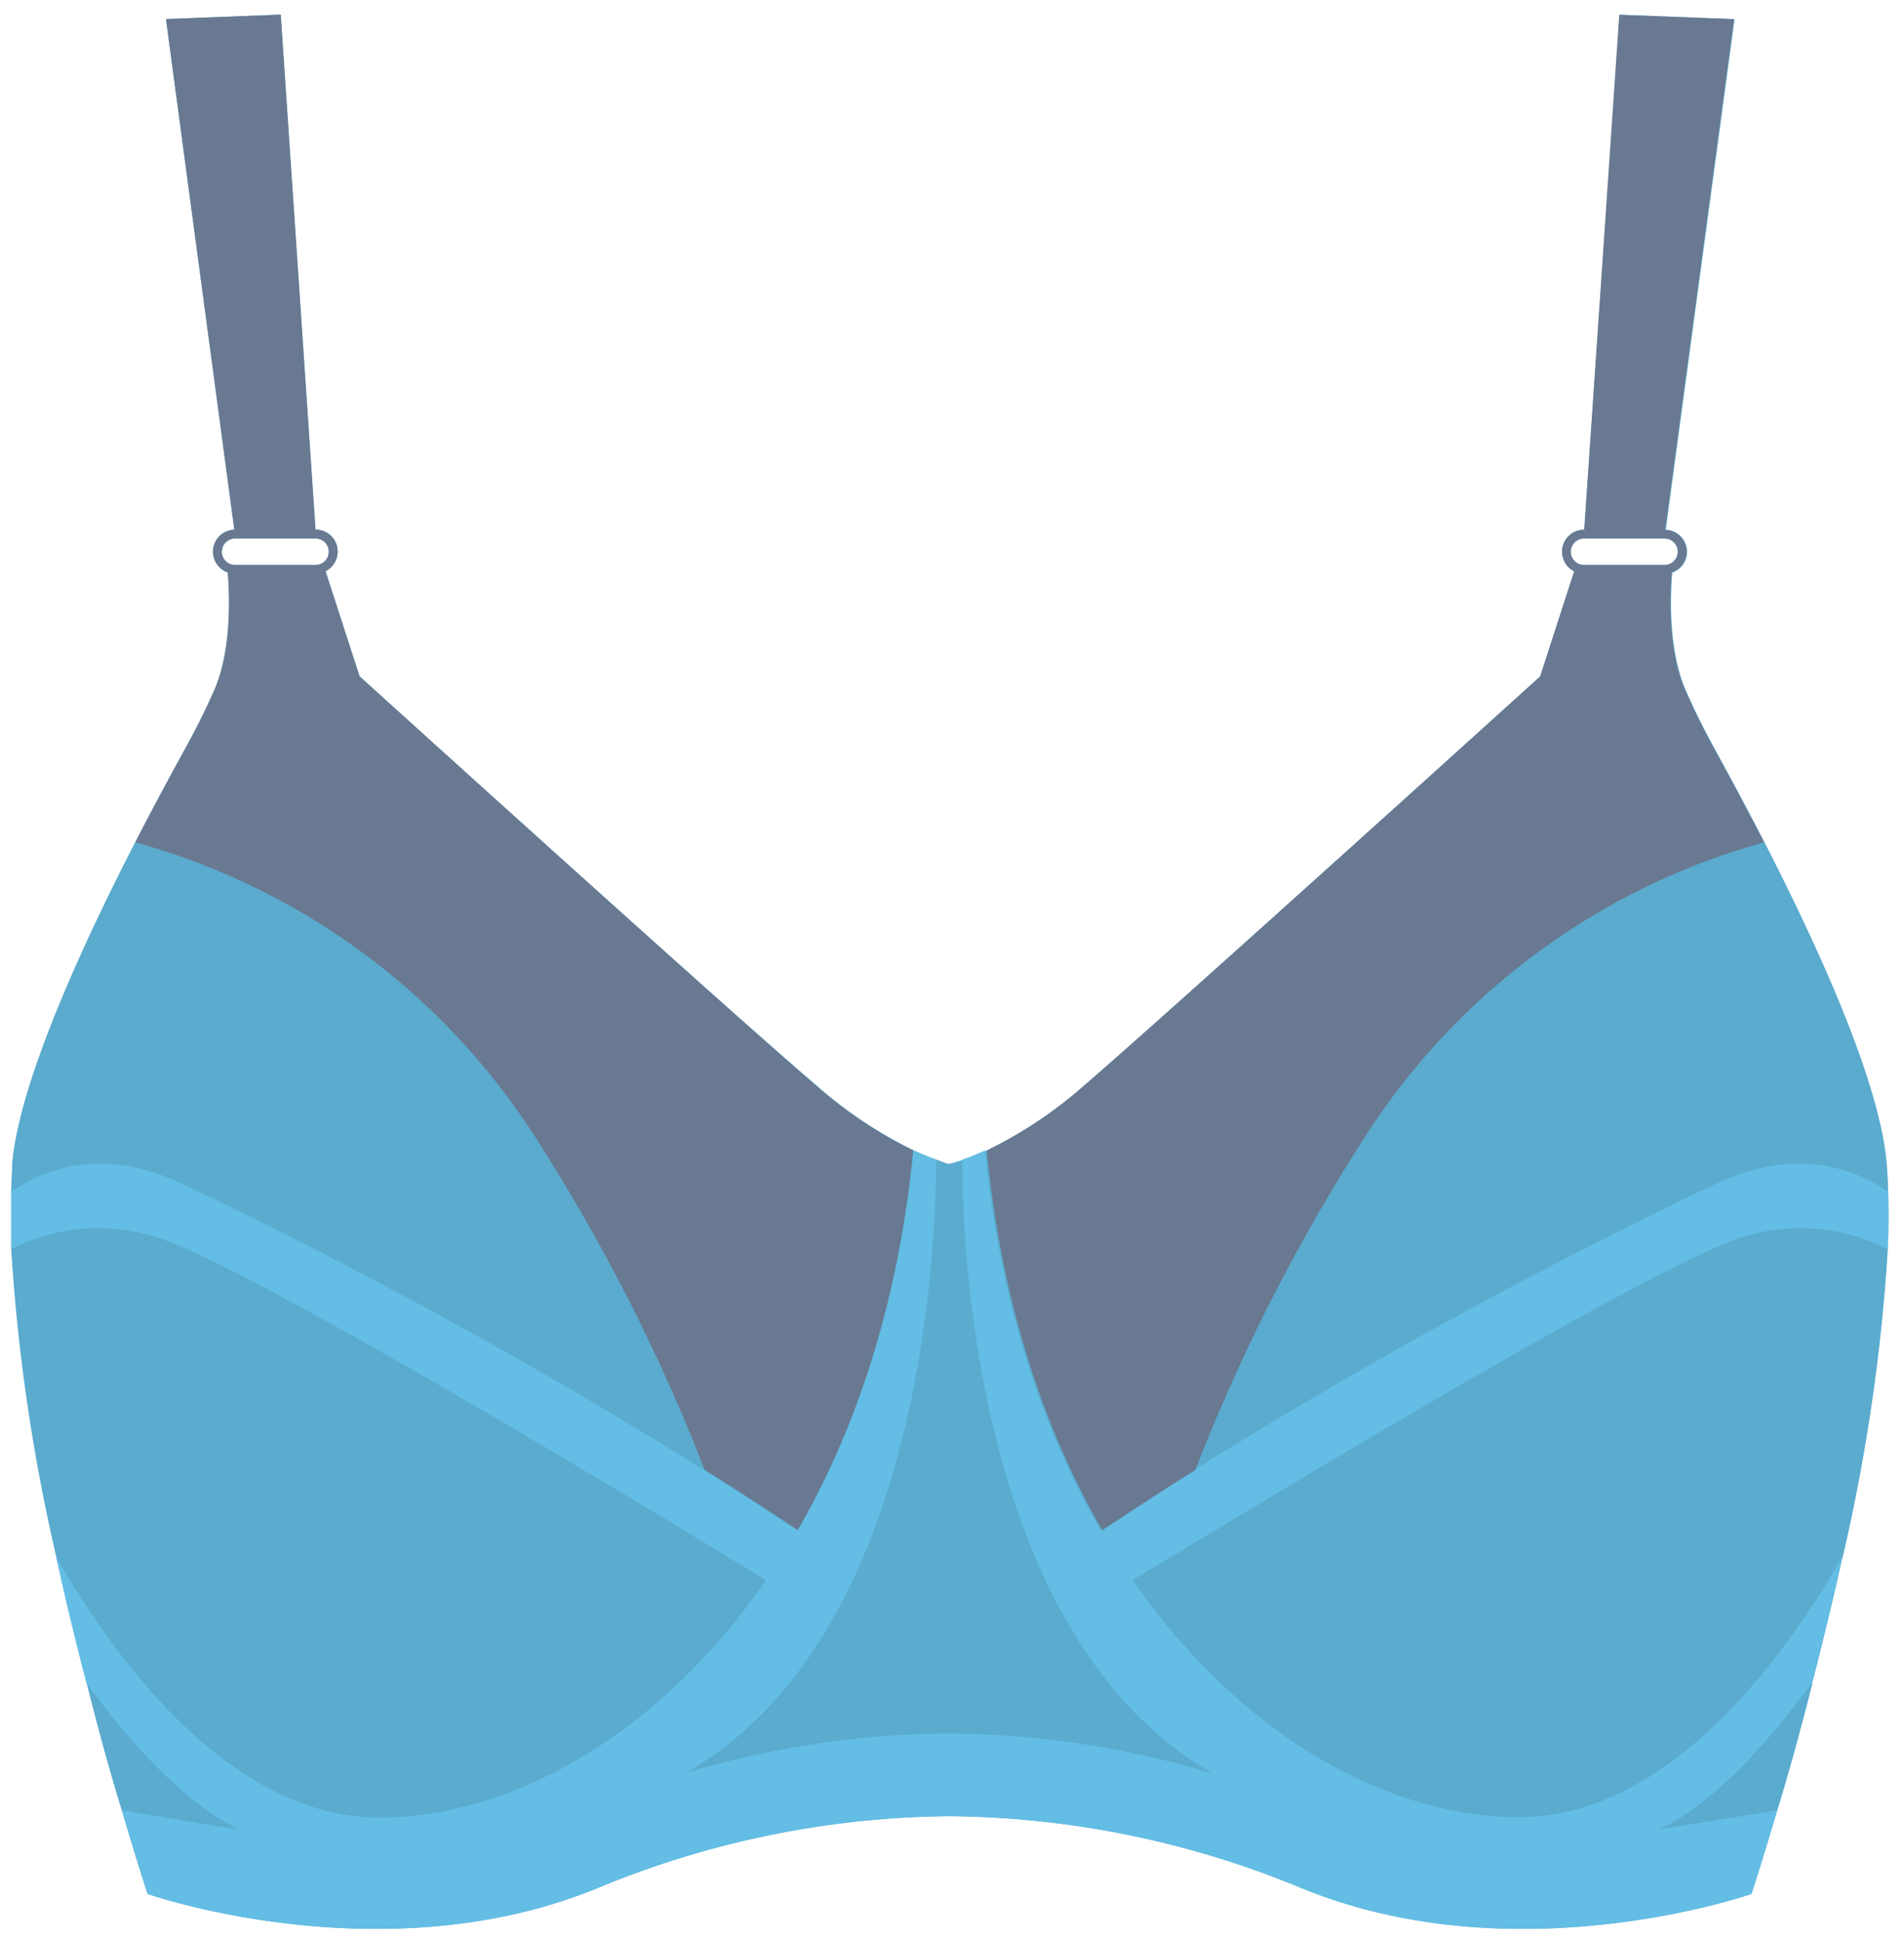 <svg id="Layer_1" data-name="Layer 1" xmlns="http://www.w3.org/2000/svg" width="156" height="159" viewBox="0 0 156 159"><defs><style>.cls-1{fill:#5aabce;}.cls-2{fill:#d52778;}.cls-3{fill:#00adee;}.cls-4{fill:#63bde4;}.cls-5{fill:#697991;}</style></defs><title>Artboard 1</title><g id="_Group_" data-name="&lt;Group&gt;"><path id="_Compound_Path_" data-name="&lt;Compound Path&gt;" class="cls-1" d="M154.7,97.6c0-.75-.06-1.5-.11-2.21-.52-6.57-5.51-17.56-10-26.35-3.94-7.65-4.65-8.4-6.45-12.46-1.53-3.45-1.25-8.29-1.12-9.68a1.8,1.8,0,0,0-.54-3.5l5.64-41.83-9.4-.36L129.8,43.39h0a1.8,1.8,0,0,0-.82,3.41l-2.79,8.61s-30.6,27.7-37.34,33.49a35.35,35.35,0,0,1-8,5.34h0a19.9,19.9,0,0,1-1.87.76c-.5.17-.87.27-1.11.33s-.61-.16-1.11-.33a19.88,19.88,0,0,1-1.87-.76h0a35.35,35.35,0,0,1-8-5.34C60.05,83.11,29.46,55.4,29.46,55.4l-2.79-8.61a1.8,1.8,0,0,0-.82-3.41h0L23,1.2l-9.4.36L19.2,43.39a1.8,1.8,0,0,0-.54,3.5c.12,1.4.41,6.24-1.12,9.68C15.73,60.64,15,61.4,11.08,69,6.54,77.84,1.55,88.82,1,95.39,1,96.11.94,96.85.92,97.6c0,1.51,0,3.08,0,4.72h0a152.55,152.55,0,0,0,3.7,25.24c.79,3.61,1.64,7.1,2.48,10.31,1,4,2,7.58,2.88,10.42h0c1.24,4.23,2.11,6.85,2.11,6.85s19.27,6.75,36.86-.48a76.65,76.65,0,0,1,28.84-5.89,76.89,76.89,0,0,1,28.84,5.89c17.59,7.23,36.86.48,36.86.48s.86-2.62,2.11-6.85h0c.84-2.84,1.84-6.41,2.88-10.42.83-3.21,1.68-6.7,2.48-10.31a152.57,152.57,0,0,0,3.7-25.24h0C154.74,100.69,154.75,99.11,154.7,97.6Zm-26-52.41a1.09,1.09,0,0,1,1.08-1.08h6.6a1.08,1.08,0,0,1,0,2.17h-6.6A1.09,1.09,0,0,1,128.69,45.19Zm-110.52,0a1.09,1.09,0,0,1,1.08-1.08h6.6a1.08,1.08,0,0,1,0,2.17h-6.6A1.09,1.09,0,0,1,18.17,45.19Z"/><g id="_Group_2" data-name="&lt;Group&gt;"><g id="_Group_3" data-name="&lt;Group&gt;"><path id="_Path_" data-name="&lt;Path&gt;" class="cls-1" d="M7.12,137.87c1,4,2,7.58,2.88,10.42l9.58,1.55C14.71,147.48,10,141.87,7.12,137.87Z"/><g id="_Group_4" data-name="&lt;Group&gt;"><path id="_Path_2" data-name="&lt;Path&gt;" class="cls-2" d="M64.22,127.24l-.15.25Z"/><path id="_Path_3" data-name="&lt;Path&gt;" class="cls-2" d="M65.37,125.33h0l0,.08Z"/><path id="_Path_4" data-name="&lt;Path&gt;" class="cls-2" d="M62.78,129.43l.09-.13-.09.13Z"/><path id="_Path_5" data-name="&lt;Path&gt;" class="cls-1" d="M15.24,97.08a428.53,428.53,0,0,1,42.5,23.33A153,153,0,0,0,43.91,93.23,56.82,56.82,0,0,0,11.08,69C6.54,77.84,1.55,88.82,1,95.39,1,96.11.94,96.85.92,97.6,4.48,95.2,9.2,94.2,15.24,97.08Z"/><path id="_Path_6" data-name="&lt;Path&gt;" class="cls-3" d="M65.32,125.42q-.54.93-1.1,1.82Q64.78,126.35,65.32,125.42Z"/><path id="_Path_7" data-name="&lt;Path&gt;" class="cls-3" d="M62.87,129.3q.61-.89,1.19-1.81Q63.48,128.41,62.87,129.3Z"/><path id="_Path_8" data-name="&lt;Path&gt;" class="cls-1" d="M60.42,128c-11-6.68-40.15-24.24-47.34-26.58a15.77,15.77,0,0,0-12.13.9,152.55,152.55,0,0,0,3.7,25.24c4.94,8.57,14.34,21.32,26.5,21.32,10.13,0,21.58-6,30.28-17.55.46-.61.91-1.25,1.36-1.89Z"/></g></g><g id="_Group_5" data-name="&lt;Group&gt;"><g id="_Group_6" data-name="&lt;Group&gt;"><path id="_Path_9" data-name="&lt;Path&gt;" class="cls-1" d="M99.42,145.26C80.07,134.21,78.93,102.34,78.92,95c-.5.17-.87.27-1.11.33s-.61-.16-1.11-.33c0,7.34-1.15,39.21-20.5,50.27a74.18,74.18,0,0,1,43.22,0Z"/></g><path id="_Path_10" data-name="&lt;Path&gt;" class="cls-1" d="M148.5,137.87c-1,4-2,7.58-2.88,10.42L136,149.84C140.91,147.48,145.59,141.87,148.5,137.87Z"/><g id="_Group_7" data-name="&lt;Group&gt;"><path id="_Path_11" data-name="&lt;Path&gt;" class="cls-2" d="M91.4,127.24l.15.25Z"/><path id="_Path_12" data-name="&lt;Path&gt;" class="cls-2" d="M90.25,125.33h0l0,.08Z"/><path id="_Path_13" data-name="&lt;Path&gt;" class="cls-2" d="M92.84,129.43l-.09-.13.09.13Z"/><path id="_Path_14" data-name="&lt;Path&gt;" class="cls-1" d="M140.37,97.08a428.53,428.53,0,0,0-42.5,23.33,153,153,0,0,1,13.83-27.18A56.82,56.82,0,0,1,144.54,69c4.54,8.8,9.53,19.78,10,26.35.06.72.09,1.46.11,2.21C151.14,95.2,146.42,94.2,140.37,97.08Z"/><path id="_Path_15" data-name="&lt;Path&gt;" class="cls-3" d="M90.3,125.42q.54.93,1.1,1.82Q90.84,126.35,90.3,125.42Z"/><path id="_Path_16" data-name="&lt;Path&gt;" class="cls-3" d="M92.75,129.3q-.61-.89-1.19-1.81Q92.14,128.41,92.75,129.3Z"/><path id="_Path_17" data-name="&lt;Path&gt;" class="cls-1" d="M95.2,128c11-6.68,40.15-24.24,47.34-26.58a15.77,15.77,0,0,1,12.13.9,152.55,152.55,0,0,1-3.7,25.24c-4.94,8.57-14.34,21.32-26.5,21.32-10.13,0-21.58-6-30.28-17.55-.46-.61-.91-1.25-1.36-1.89Z"/><path id="_Path_18" data-name="&lt;Path&gt;" class="cls-4" d="M95.2,128c11-6.68,40.15-24.24,47.34-26.58a15.77,15.77,0,0,1,12.13.9c.07-1.63.08-3.21,0-4.72-3.56-2.41-8.28-3.4-14.33-.52a428.53,428.53,0,0,0-42.5,23.33c-3.48,2.18-6.07,3.89-7.62,4.92l0,.08-.05-.08c-4.78-8.27-8.26-18.67-9.46-31.1a19.89,19.89,0,0,1-1.87.76c0,7.34,1.15,39.21,20.5,50.27A76.64,76.64,0,0,0,78.12,142H77.5a76.64,76.64,0,0,0-21.3,3.22C75.54,134.21,76.69,102.34,76.7,95a19.89,19.89,0,0,1-1.87-.76c-1.2,12.44-4.68,22.83-9.46,31.1l-.05.08,0-.08c-1.55-1-4.14-2.74-7.62-4.92a428.53,428.53,0,0,0-42.5-23.33C9.2,94.2,4.48,95.2.92,97.6c0,1.51,0,3.08,0,4.72a15.77,15.77,0,0,1,12.13-.9c7.2,2.33,36.37,19.9,47.34,26.58l2.36,1.44.09-.13-.09.13c-8.84,12.82-21,19.44-31.64,19.44-12.16,0-21.56-12.75-26.5-21.32.79,3.61,1.64,7.1,2.48,10.31,2.9,4,7.59,9.61,12.46,12L10,148.29c1.25,4.23,2.11,6.85,2.11,6.85s19.27,6.75,36.86-.48a76.65,76.65,0,0,1,28.84-5.89,76.89,76.89,0,0,1,28.84,5.89c17.59,7.23,36.86.48,36.86.48s.86-2.62,2.11-6.85L136,149.84c4.87-2.36,9.55-8,12.46-12,.83-3.21,1.68-6.7,2.48-10.31-4.94,8.57-14.34,21.32-26.5,21.32-10.66,0-22.79-6.63-31.64-19.44l-.09-.13.09.13Z"/></g><g id="_Group_8" data-name="&lt;Group&gt;"><path id="_Compound_Path_2" data-name="&lt;Compound Path&gt;" class="cls-5" d="M29.46,55.4l-2.79-8.61a1.8,1.8,0,0,0-.82-3.41h0L23,1.2l-9.4.36L19.2,43.39a1.8,1.8,0,0,0-.54,3.5c.12,1.4.41,6.24-1.12,9.68C15.73,60.64,15,61.4,11.08,69A56.82,56.82,0,0,1,43.91,93.23a153,153,0,0,1,13.83,27.18c3.48,2.18,6.07,3.89,7.62,4.92,4.78-8.27,8.26-18.66,9.46-31.1a35.35,35.35,0,0,1-8-5.34C60.05,83.11,29.46,55.4,29.46,55.4ZM18.17,45.19a1.09,1.09,0,0,1,1.08-1.08h6.6a1.08,1.08,0,1,1,0,2.17h-6.6A1.09,1.09,0,0,1,18.17,45.19Z"/><path id="_Compound_Path_3" data-name="&lt;Compound Path&gt;" class="cls-5" d="M138.09,56.58c-1.53-3.45-1.25-8.29-1.12-9.68a1.8,1.8,0,0,0-.54-3.5l5.64-41.83-9.4-.36L129.8,43.39h0a1.8,1.8,0,0,0-.82,3.41l-2.79,8.61s-30.6,27.7-37.34,33.49a35.35,35.35,0,0,1-8,5.34c1.2,12.44,4.68,22.83,9.46,31.1,1.55-1,4.14-2.74,7.62-4.92a153,153,0,0,1,13.83-27.18A56.82,56.82,0,0,1,144.54,69C140.6,61.4,139.89,60.64,138.09,56.58Zm-8.31-12.47h6.6a1.08,1.08,0,0,1,0,2.17h-6.6a1.08,1.08,0,0,1,0-2.17Z"/></g></g></g></g></svg>